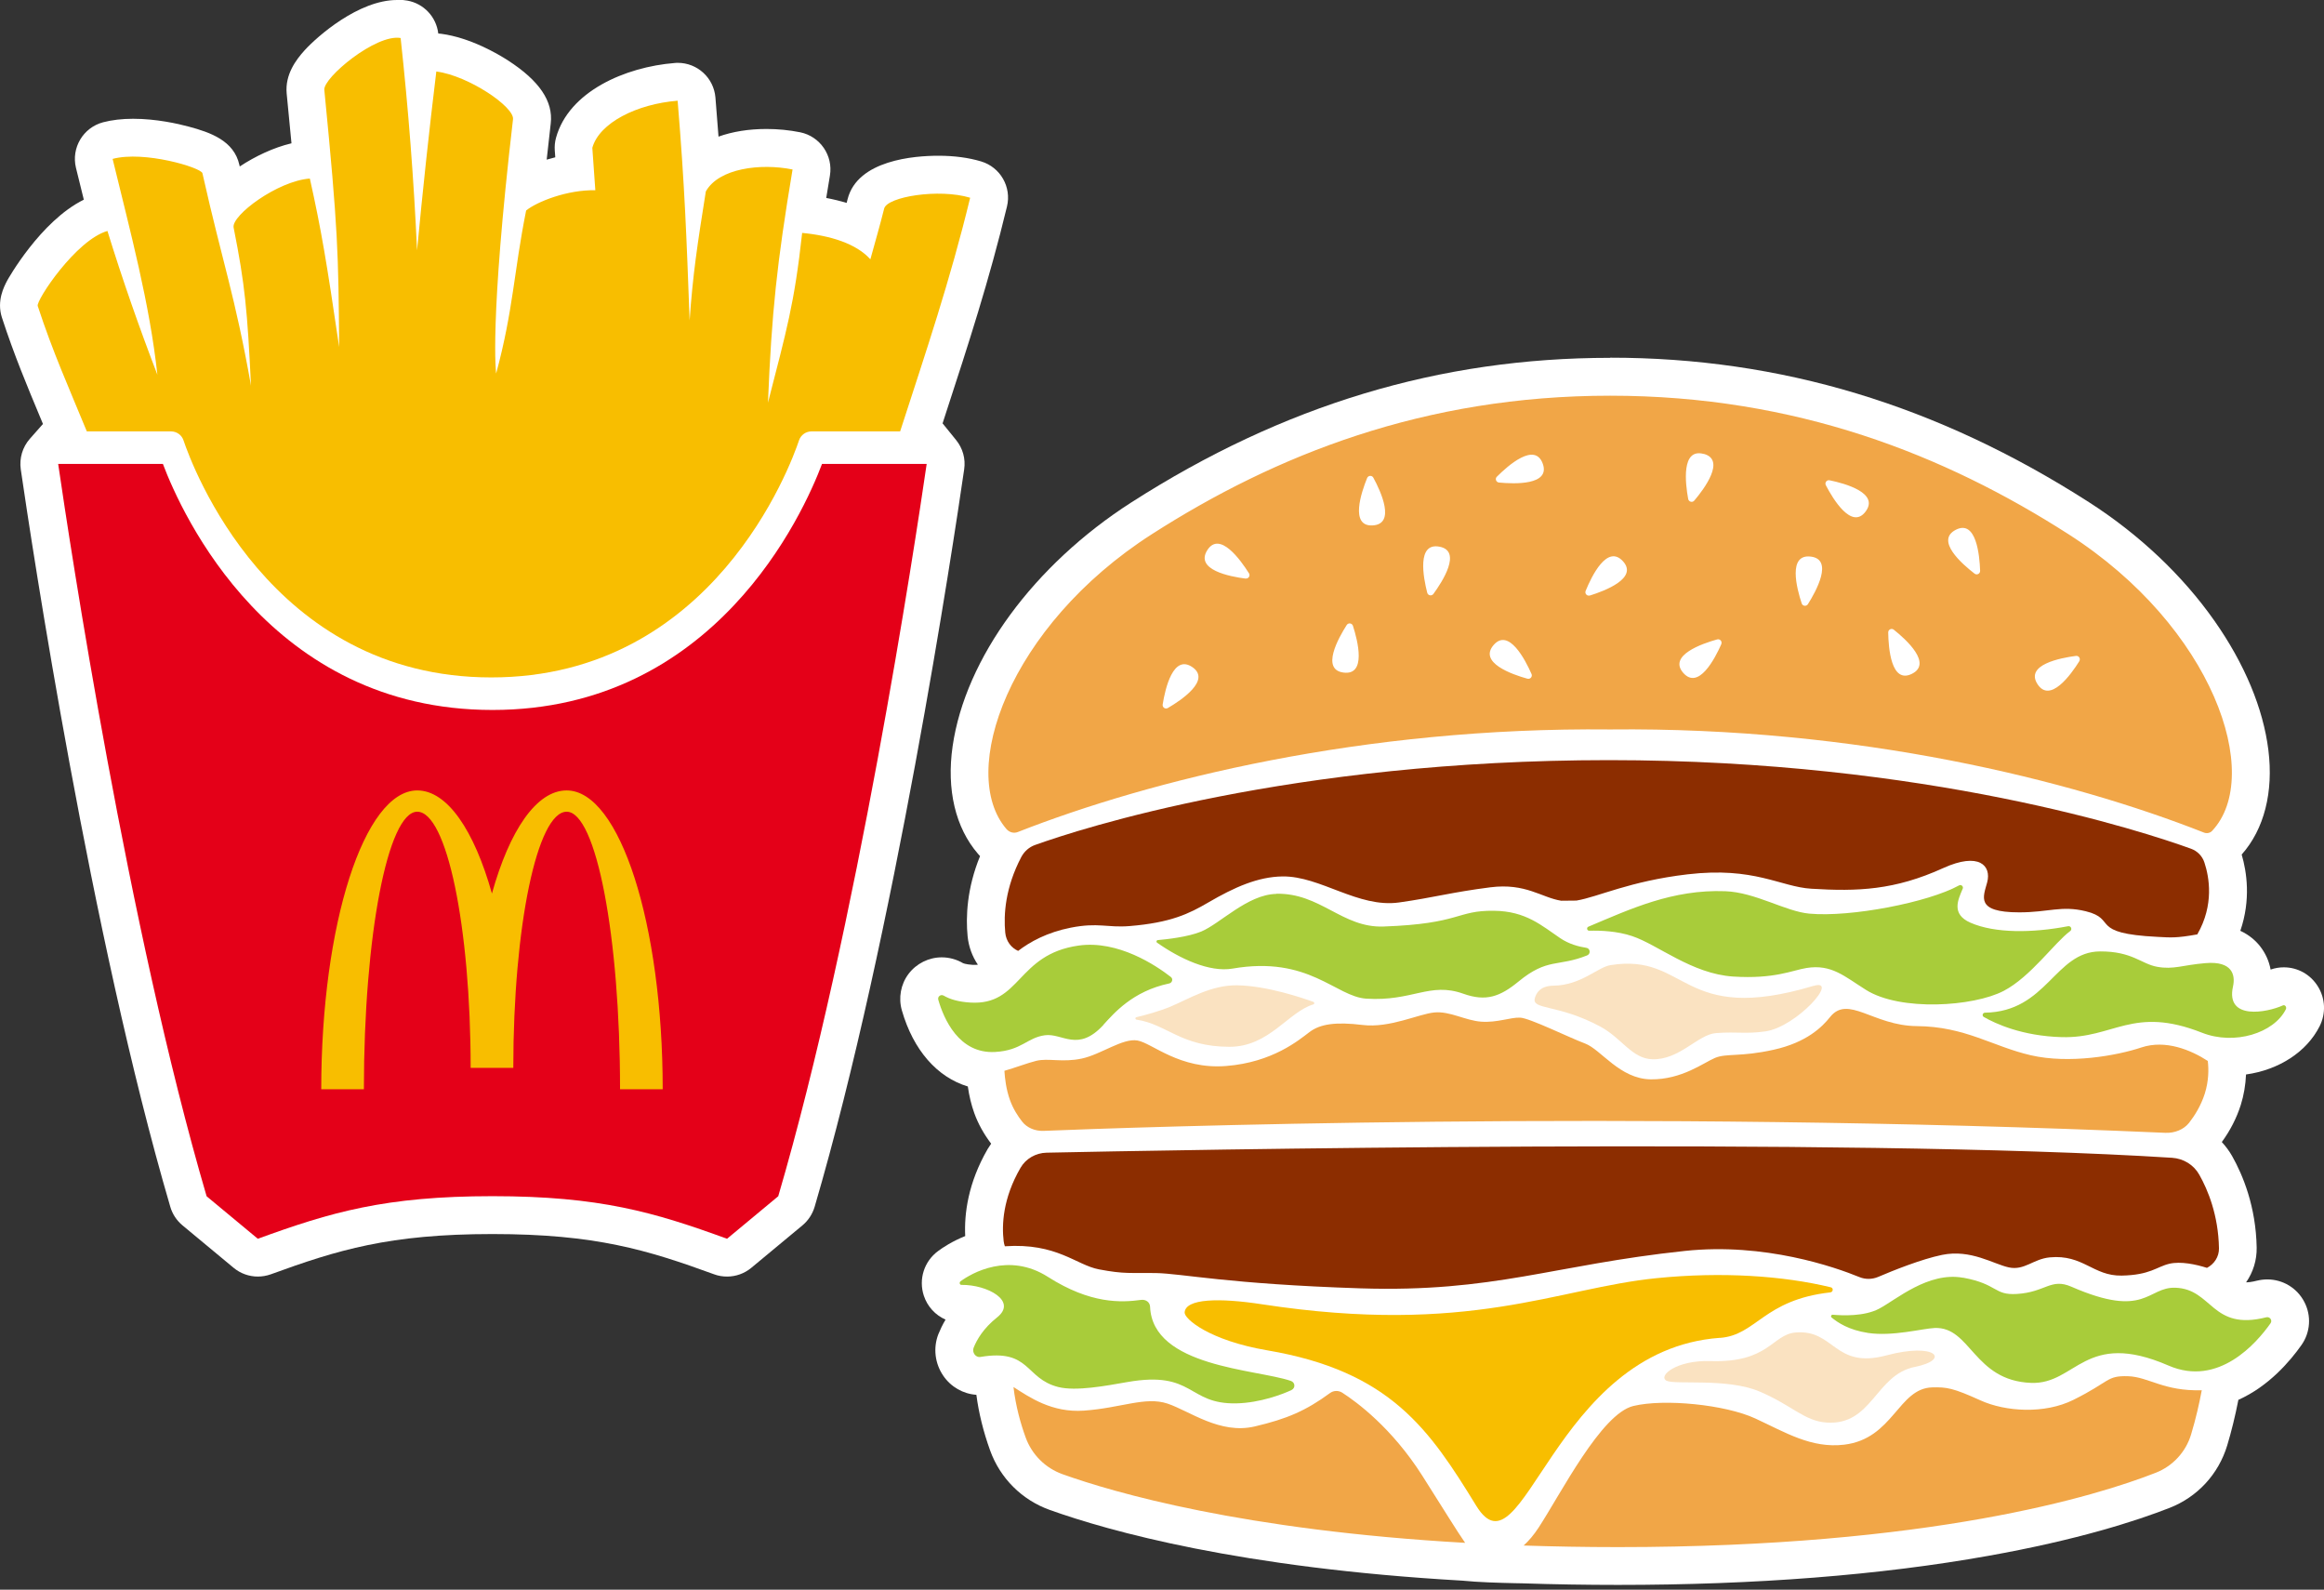 <?xml version="1.0" encoding="UTF-8"?><svg id="_レイヤー_1" xmlns="http://www.w3.org/2000/svg" width="310" height="212" viewBox="0 0 310 212"><rect x="0" y="0" width="310" height="212" fill="#333333" stroke="none"/><defs><style>.cls-1{fill:#e40018;}.cls-2{fill:#8c2d00;}.cls-3{fill:#fae2c1;}.cls-4{fill:#fff;}.cls-5{fill:#f8be00;}.cls-6{fill:#f1a647;}.cls-7{fill:#a8cc3a;}</style></defs><path class="cls-4" d="M214.78,47.72c-22.73,0-43.61,6.3-63.84,19.26-13.04,8.35-22.18,20.82-23.87,32.54-.83,5.77.37,10.86,3.39,14.35.09.1.18.2.27.3-1.77,4.32-1.91,8.12-1.66,10.69.14,1.39.62,2.69,1.37,3.79-.13.02-.27.02-.44.02-.09,0-.18,0-.27,0-.94-.06-1.28-.23-1.28-.23-.85-.5-1.83-.77-2.83-.77-1.73,0-3.38.82-4.43,2.21-1.04,1.38-1.37,3.2-.89,4.86,1.53,5.32,4.72,8.92,8.8,10.15.18,1.28.47,2.46.86,3.55.51,1.42,1.27,2.78,2.25,4.08-.16.23-.32.48-.47.72-2.62,4.53-3.13,8.64-2.99,11.6-1.72.69-2.98,1.52-3.62,2-1.86,1.37-2.62,3.76-1.9,5.95.48,1.46,1.55,2.6,2.9,3.19-.43.72-.73,1.38-.96,1.94-.71,1.83-.47,3.9.65,5.54,1.02,1.5,2.65,2.43,4.42,2.55.32,2.45.94,4.94,1.83,7.41,1.34,3.72,4.25,6.62,7.98,7.95,7.83,2.8,25.38,7.73,54.98,9.42,2.2.22,4.86.29,6.99.34.37,0,.73.02,1.06.02,4.22.14,8.51.21,12.73.21,18.38,0,35.01-1.3,49.43-3.88,11.9-2.12,19.71-4.65,24.16-6.39,3.73-1.46,6.53-4.5,7.69-8.33.57-1.89,1.07-3.93,1.49-6.08,4.03-1.8,6.88-5.13,8.41-7.3,1.2-1.7,1.35-3.91.39-5.75-.96-1.86-2.86-3.01-4.95-3.01-.46,0-.92.06-1.38.17-.71.18-1.17.22-1.44.22.93-1.34,1.44-2.95,1.41-4.64-.1-5.47-1.84-9.66-3.28-12.21-.39-.68-.85-1.3-1.37-1.86,1.13-1.55,1.98-3.21,2.53-4.95.41-1.3.64-2.68.7-4.06,4.37-.61,8.09-3,9.82-6.44.85-1.7.77-3.68-.23-5.3-.99-1.6-2.69-2.55-4.55-2.55-.6,0-1.19.1-1.76.3-.21-1.15-.7-2.22-1.43-3.14-.56-.7-1.4-1.47-2.61-2.03,1.43-4.16.85-7.89.18-10.17,3-3.38,4.26-8.32,3.56-13.94-.69-5.55-3.17-11.5-7.18-17.21-4.25-6.06-10.05-11.54-16.77-15.85-20.23-12.96-41.11-19.26-63.84-19.26"/><path class="cls-2" d="M134.09,124.37c-.23-2.41,0-6,2.14-10.08.4-.75,1.05-1.33,1.85-1.61,5.95-2.13,34.03-11.31,76.55-11.31s71.43,9.57,77.62,11.81c.86.31,1.52.98,1.8,1.85.64,1.93,1.31,5.64-.94,9.56,0,0,0,.02-.02.02-2.83.51-3.55.42-5.29.33-9.26-.46-5.28-2.37-9.59-3.42-3.25-.79-4.93.15-8.87.15-5.91,0-4.77-2.1-4.27-4,.59-2.23-1.08-4.07-5.85-1.91-6.5,2.96-11.43,3.14-17.6,2.76-4.13-.25-7.59-2.97-16.52-1.92-7.78.92-11.89,3.01-14.82,3.5-.68,0-1.35.02-2.03.02-2.62-.41-4.73-2.39-9.45-1.79-5.19.66-7.61,1.38-12.17,2.02-5.47.77-10.49-3.53-15.55-3.47-3.29.04-6.44,1.45-9.92,3.48-2.53,1.48-4.98,2.69-10.49,3.14-3.01.24-4.14-.51-7.83.21-3.16.62-5.47,1.9-7.03,3.1-.93-.41-1.61-1.3-1.72-2.44M134.04,166.2c6.95-.47,9.49,2.5,12.55,3.08,3.48.66,4.16.43,7.58.49,3.55.07,9.65,1.47,27.3,2.04,17.86.57,25.67-3.12,43.28-4.99,10.65-1.13,20.03,2.16,23.28,3.49.8.33,1.7.31,2.49-.02,1.96-.84,5.79-2.38,8.53-2.94,3.84-.79,6.85,1.23,8.92,1.67,2.07.44,3.25-1.13,5.45-1.34,4.45-.42,5.78,2.5,9.59,2.43,3.81-.07,4.66-1.18,6.37-1.58,1.52-.35,3.52.08,5.01.55.96-.5,1.62-1.48,1.6-2.61-.08-4.44-1.49-7.81-2.63-9.82-.74-1.32-2.11-2.15-3.63-2.25-43.4-2.76-134.82-1-150.12-.68-1.44.03-2.78.79-3.49,2.03-2.36,4.07-2.5,7.61-2.24,9.77.02.23.09.45.16.68"/><path class="cls-5" d="M229.42,178.41c-22.35,1.62-26.25,32.56-32.5,22.4-6.24-10.16-11.43-17.94-27.87-20.73-7.75-1.32-11.1-4.21-11.03-5.06.13-1.84,4.55-1.97,10.34-1.08,27.68,4.23,39.37-2.17,52.64-3.49,8.68-.87,16.84-.32,23.21,1.22.38.09.33.63-.06.68-8.93,1-9.85,5.71-14.73,6.07"/><path class="cls-7" d="M285.38,180.07h0s-.03-.02,0,0M129.87,179.74c-.23.59.25,1.33.91,1.22,6.69-1.13,5.91,2.88,10.38,4.01,2.37.6,6.4-.17,9.21-.66,8.97-1.57,7.97,2.99,14.57,2.84,3.16-.07,6.18-1.23,7.32-1.77.57-.27.52-1.03-.09-1.23-4.6-1.57-18.42-1.84-18.76-9.88-.02-.59-.54-1-1.19-.92-2.65.36-6.73.57-12.44-3.07-5.24-3.34-10.19-.49-11.65.59-.2.15-.13.49.13.48,3.42-.04,7.5,2.14,4.75,4.33-1.85,1.47-2.72,3-3.13,4.04M261.86,170.4c-4.66-.85-8.95,2.95-11.23,4.14-1.95,1.02-4.83.91-6.15.79-.21-.02-.32.25-.15.38.8.65,2.23,1.65,4.86,2.05,3.26.49,7.25-.59,8.87-.66,4.83-.21,5.19,7.03,12.87,7.32,6.02.23,7.14-7.16,18.33-2.31,6.67,2.89,11.75-3,13.61-5.64.28-.4-.09-.91-.56-.8-7.34,1.86-7.16-3.77-12.13-3.94-3.75-.13-3.94,4.2-13.86-.13-2.76-1.21-3.45.73-7.29.96-3.09.19-2.5-1.31-7.16-2.17M261.81,118.52c.13-.31-.21-.61-.5-.44-4.09,2.26-14.42,4.27-19.97,3.76-3.18-.29-7.18-2.84-11.21-2.99-7.04-.26-12.62,2.36-18.25,4.73-.29.12-.2.55.12.54,1.48-.04,3.71.04,5.72.72,3.42,1.14,7.95,5.03,13.46,5.39,5.52.36,7.91-.84,9.79-1.14,3.35-.54,5.07,1.13,7.95,2.93,4.58,2.87,14.32,2.23,18.36.12,3.61-1.89,6.76-6.42,8.86-7.97.32-.24.1-.73-.29-.65-4.73.91-9.74.96-13.01-.47-2.64-1.16-1.62-3.12-1.04-4.52M170.23,119.21c-3.82.08-7.49,3.98-10,5.02-1.74.72-4.63,1.04-5.8,1.14-.17.02-.23.24-.09.34,3.01,2.12,6.97,3.99,10.07,3.46,10.19-1.76,13.75,3.75,17.84,4.01,6.18.39,8.44-2.26,12.94-.66,3.02,1.08,4.9.4,7.36-1.62,3.89-3.2,5.24-1.92,9.16-3.49.5-.2.42-.94-.11-1.01-1.04-.16-2.33-.51-3.47-1.28-2.47-1.66-4.56-3.61-8.83-3.66-5.08-.07-4.37,1.73-14.75,2.1-5.52.2-8.41-4.5-14.32-4.37M147.18,136.67c1.41-1.54,3.9-4.49,8.79-5.52.41-.09.54-.62.2-.87-1.95-1.52-7.03-4.93-12.3-4.18-8.29,1.18-7.66,8.02-14.45,7.6-1.6-.1-2.73-.45-3.53-.92-.39-.23-.86.12-.73.55.72,2.5,2.73,7.23,7.58,6.96,3.54-.2,4.26-1.91,6.64-2.23,2.33-.32,4.4,2.33,7.81-1.38M275,138.31c6.98.2,9.48-4.23,18.72-.59,4.33,1.71,9.6.06,11.19-3.12.15-.3-.12-.65-.4-.52-2.09.95-7.66,2.03-6.65-2.52.34-1.52-.07-3.42-3.65-3.12-3.14.26-4.24.89-6.47.49-2.12-.38-3.32-2.07-7.62-2.05-6.04.03-7.05,8.03-15.34,8.17-.31,0-.44.41-.16.57,1.58.91,5.13,2.54,10.38,2.69"/><path class="cls-3" d="M175.2,133.62c.15.05.15.27,0,.32-3.37,1-5.91,5.68-11.23,5.66-6.48-.02-8.31-3.01-12.36-3.62-.19-.03-.21-.29-.02-.33,1.14-.27,3.01-.77,4.57-1.42,2.41-1.01,5.43-2.91,8.94-2.83,3.92.08,8.58,1.66,10.12,2.22M241.91,131.47c-17.73,5.32-16.75-4.43-27.09-2.76-1.7.27-3.94,2.7-7.63,2.74-1.88.02-2.31,1.17-2.44,1.61-.53,1.67,3.02.78,8.71,3.84,2.86,1.53,4.21,4.27,6.92,4.36,3.64.13,6.11-3.31,8.52-3.49,2.88-.21,3.95.15,6.6-.23,4.14-.59,9.96-7.12,6.41-6.06M222.32,184.13c1.09.58,8.1-.4,12.41,1.45,4.32,1.84,5.96,3.94,8.93,4.13,6.09.41,6.5-6.37,11.76-7.42,4.83-.96,2.79-3.3-3.78-1.54-7,1.87-6.91-3.49-12.12-3.05-3.15.26-3.55,4.07-11.36,3.81-4.52-.15-7.06,1.98-5.85,2.63"/><path class="cls-6" d="M275.9,71.23c-16.47-10.55-36.3-18.46-61.12-18.46s-44.65,7.91-61.12,18.46c-19.15,12.27-25.93,31.8-19.4,39.34.38.43.96.6,1.5.39,17.68-6.94,46.05-14.02,79.02-13.68,33.08-.35,61.53,6.78,79.2,13.75.38.15.82.07,1.1-.23,6.89-7.36.17-27.17-19.18-39.57M227.28,60.53c2.92.8.07,4.64-1.28,6.23-.25.3-.73.17-.81-.21-.38-2.06-.96-6.84,2.08-6.01M155.78,94.42c-.34.2-.75-.09-.69-.47.33-2.07,1.39-6.77,3.98-4.97,2.48,1.73-1.49,4.39-3.29,5.44M166.15,77.16c-2.08-.26-6.81-1.17-5.09-3.82,1.65-2.54,4.43,1.35,5.54,3.11.21.33-.06.75-.45.7M179.19,89.69c-3-.41-.67-4.59.45-6.34.21-.33.71-.26.83.11.64,1.99,1.84,6.66-1.28,6.23M183.07,70.07c-3.02.14-1.49-4.39-.71-6.32.15-.36.65-.39.83-.05,1,1.84,3.03,6.22-.12,6.37M191.2,79.21c-.23.31-.72.22-.82-.16-.52-2.03-1.43-6.76,1.66-6.14,2.97.59.39,4.62-.84,6.3M203.74,90.51c-2.02-.56-6.57-2.14-4.49-4.51,2-2.27,4.2,1.97,5.04,3.88.16.36-.17.73-.54.63M199.95,64.35c-.39-.04-.56-.51-.28-.78,1.48-1.48,5.08-4.68,6.13-1.71,1,2.86-3.77,2.69-5.85,2.49M212.07,79.41c-.37.12-.71-.25-.56-.61.79-1.94,2.88-6.28,4.99-3.94,2.03,2.25-2.44,3.94-4.43,4.56M229.61,85.9c-.85,1.92-3.06,6.2-5.11,3.8-1.96-2.31,2.55-3.87,4.56-4.43.37-.1.7.27.54.63M241.16,80.57c-.21.33-.71.27-.83-.1-.66-1.99-1.89-6.65,1.24-6.24,3,.39.7,4.58-.41,6.34M248.83,68.25c-1.84,2.4-4.32-1.69-5.28-3.54-.18-.34.12-.74.5-.66,2.05.42,6.7,1.7,4.78,4.2M254.99,89.88c-2.73,1.31-3.09-3.46-3.12-5.54,0-.39.44-.61.75-.36,1.64,1.3,5.21,4.54,2.37,5.9M263.39,76.5c-1.66-1.28-5.3-4.44-2.48-5.86,2.7-1.36,3.15,3.4,3.22,5.48.01.39-.43.62-.74.38M277.36,88.18c-1.11,1.78-3.92,5.69-5.6,3.02-1.61-2.56,3.08-3.46,5.15-3.73.39-.05.65.37.45.7M294.5,141.51c.13,1.09.13,2.64-.4,4.33-.52,1.64-1.38,2.98-2.1,3.9-.7.89-1.92,1.39-3.18,1.33-71.62-3.14-138.29-.72-149.6-.26-1.15.05-2.24-.42-2.87-1.23-.57-.72-1.21-1.71-1.63-2.88-.5-1.38-.68-2.86-.74-3.9,1.32-.37,3.08-1.04,4.25-1.33,1.58-.39,3.5.25,6.06-.3,2.56-.54,5.47-2.76,7.44-2.41,1.97.35,5.62,3.89,11.82,3.4,6.21-.49,9.7-3.45,11.13-4.53,1.43-1.08,3.5-1.38,7.09-.94,3.6.44,7.49-1.48,9.56-1.67,2.07-.2,4.14,1.08,6.26,1.23,2.12.15,3.89-.59,5.17-.54,1.28.05,6.55,2.66,8.67,3.45,2.12.79,4.63,4.73,8.77,4.78,4.14.05,7.04-2.22,8.57-2.86,1.53-.64,3.4-.1,7.83-1.09,4.43-.98,6.49-3.08,7.49-4.33,2.41-3.06,5.76,1.13,11.58,1.18,6.49.05,10.1,2.71,15.23,3.89,5.12,1.18,11.48.05,14.73-1.04,3.25-1.08,6.65.35,8.89,1.81M195.43,205.75c-29.64-1.68-46.9-6.72-53.69-9.15-2.3-.82-4.1-2.62-4.93-4.91-.65-1.79-1.32-4.13-1.62-6.72,2.11,1.35,5.11,3.45,9.39,3.15,4.98-.35,8.19-1.92,11.15-.94,2.96.99,7,4.14,11.64,3.05,4.31-1.01,6.83-2.1,10.05-4.46.48-.35,1.13-.36,1.63-.04,1.91,1.23,6.61,4.68,10.66,11.05,2.95,4.64,4.6,7.36,5.72,8.96M293.69,185.42c-.31,1.66-.77,3.74-1.42,5.88-.7,2.33-2.44,4.21-4.7,5.1-7.91,3.1-30.04,9.92-71.75,9.92-4.4,0-8.58-.08-12.58-.21.68-.62,1.36-1.41,2.01-2.41,2.96-4.53,8.33-15.16,12.62-16.2,4.1-.99,12.23-.2,16.28,1.67,4.04,1.87,7.47,4.01,11.85,3.49,6.56-.79,7.2-7.52,11.74-7.64,1.92-.05,2.77.07,6.43,1.73,3.35,1.52,8.56,1.85,12.41-.07,4.95-2.46,4.38-3.24,7.29-3.15,2.74.09,4.74,2.02,9.82,1.87"/><path class="cls-4" d="M52.96,0h0c-5.12,0-10.64,4.85-12.33,6.71-1.14,1.26-2.63,3.23-2.39,5.77.24,2.47.45,4.66.64,6.63-2.36.56-4.81,1.71-6.9,3.09-.02-.07-.03-.14-.05-.21-.72-3.23-3.86-4.33-6.74-5.1-1.47-.4-4.38-1.05-7.44-1.05-1.48,0-2.83.16-4.01.47-2.65.71-4.25,3.4-3.61,6.06.35,1.42.7,2.84,1.05,4.26,0,0,0,0,0,0-5.8,2.85-10.17,10.69-10.21,10.77-.43.81-1.44,2.72-.71,4.96,1.64,5.02,3.34,9.07,5.13,13.36.11.27.23.54.34.82l-1.75,1.98c-.98,1.11-1.42,2.6-1.21,4.07,1.47,10.06,9.31,62.1,19.95,98.36.28.96.85,1.82,1.62,2.46l6.83,5.67c.92.76,2.06,1.16,3.22,1.16.58,0,1.16-.1,1.73-.3,8.9-3.24,15.78-5.37,29.57-5.37s20.67,2.13,29.57,5.37c.56.21,1.14.3,1.73.3,1.16,0,2.3-.4,3.22-1.16l6.83-5.67c.77-.64,1.33-1.5,1.62-2.46,10.64-36.26,18.49-88.29,19.95-98.36.21-1.4-.19-2.82-1.08-3.91l-1.8-2.22c.15-.47.3-.93.45-1.39,2.96-9.07,5.76-17.65,8.14-27.53.63-2.6-.88-5.24-3.44-6.01-1.66-.5-3.58-.76-5.71-.76-3.2,0-10.79.57-12.11,5.79-.04.17-.09.34-.13.5-.86-.26-1.76-.48-2.72-.66.16-.96.32-1.94.49-2.98.45-2.68-1.31-5.24-3.97-5.78-1.45-.29-2.96-.44-4.48-.44-2.38,0-4.54.35-6.41,1.02-.12-1.64-.26-3.36-.41-5.21-.22-2.64-2.42-4.63-5.02-4.63-.13,0-.27,0-.4.02-6.66.53-14.14,3.82-15.84,9.96-.16.56-.21,1.14-.17,1.71l.06.82s0,.06,0,.09c-.39.1-.77.2-1.14.31.16-1.52.35-3.13.54-4.82.35-2.96-1.52-5.71-5.7-8.41-1.39-.9-5.04-3.03-8.88-3.55-.14-.02-.28-.03-.42-.04-.26-2.22-1.94-4-4.13-4.39-.44-.08-.9-.12-1.36-.12"/><path class="cls-1" d="M34.39,165.2c9.72-3.54,16.98-5.68,31.3-5.68s21.57,2.14,31.29,5.68l6.83-5.67c10.5-35.79,18.24-86.96,19.8-97.66h-13.96c-2.51,6.65-14.28,32.81-43.96,32.81s-41.45-26.16-43.96-32.81H7.76c1.56,10.71,9.3,61.88,19.8,97.66l6.83,5.67Z"/><path class="cls-5" d="M11.6,57.53h11.21c.76,0,1.43.48,1.67,1.2,1.09,3.24,11.45,31.61,41.05,31.61s39.97-28.38,41.05-31.61c.24-.72.91-1.2,1.67-1.2h11.82c3.44-10.63,6.65-20.05,9.34-31.16-4.15-1.26-11.07-.14-11.47,1.44-.68,2.7-1.11,4.09-1.84,6.77-1.88-2.09-5.31-3.16-9.1-3.52-1.04,9.49-2.08,12.98-4.56,22.64.49-12.01,1.2-18.67,3.28-31.1-4.28-.86-9.85-.16-11.57,2.93-1.13,7.1-1.73,11.03-2.16,17.2-.42-11.19-.64-17.67-1.6-29.3-5.42.43-10.45,2.94-11.38,6.28.11,1.52.3,4.14.4,5.66-3.73-.08-7.77,1.52-9.23,2.7-1.66,8.3-1.7,13.24-4,21.74,0,0-.93-6.56,2.25-33.91.19-1.64-5.9-5.79-10.23-6.37-.97,7.96-1.82,15.91-2.57,23.86-.43-9.38-1.15-18.8-2.19-28.32-3.29-.58-10.34,5.29-10.18,6.91,1.84,18.77,1.88,21.74,1.98,34.3-1.68-11.4-2.38-15.6-3.91-22.47-4.32.32-10.48,4.93-10.17,6.53,1.53,7.68,1.83,11.04,2.32,21.1-2.16-12.16-3.71-16.03-6.48-28.34-.17-.75-7.76-3.04-11.98-1.91,2.34,9.63,4.95,19.29,5.97,28.78-2.4-6.24-4.63-12.61-6.66-19.17-4.2,1.2-9.54,9.27-9.3,10,2.03,6.19,4.12,10.82,6.55,16.73"/><path class="cls-5" d="M75.58,105.41c-4.03,0-7.62,5.36-9.96,13.75-2.35-8.38-5.94-13.75-9.96-13.75-7.07,0-12.81,17.84-12.81,39.85h5.69c0-20.44,3.19-37.01,7.12-37.01s7.12,15.29,7.12,34.16h5.69c0-18.87,3.19-34.16,7.12-34.16s7.12,16.57,7.12,37.01h5.69c0-22.01-5.73-39.85-12.81-39.85"/></svg>